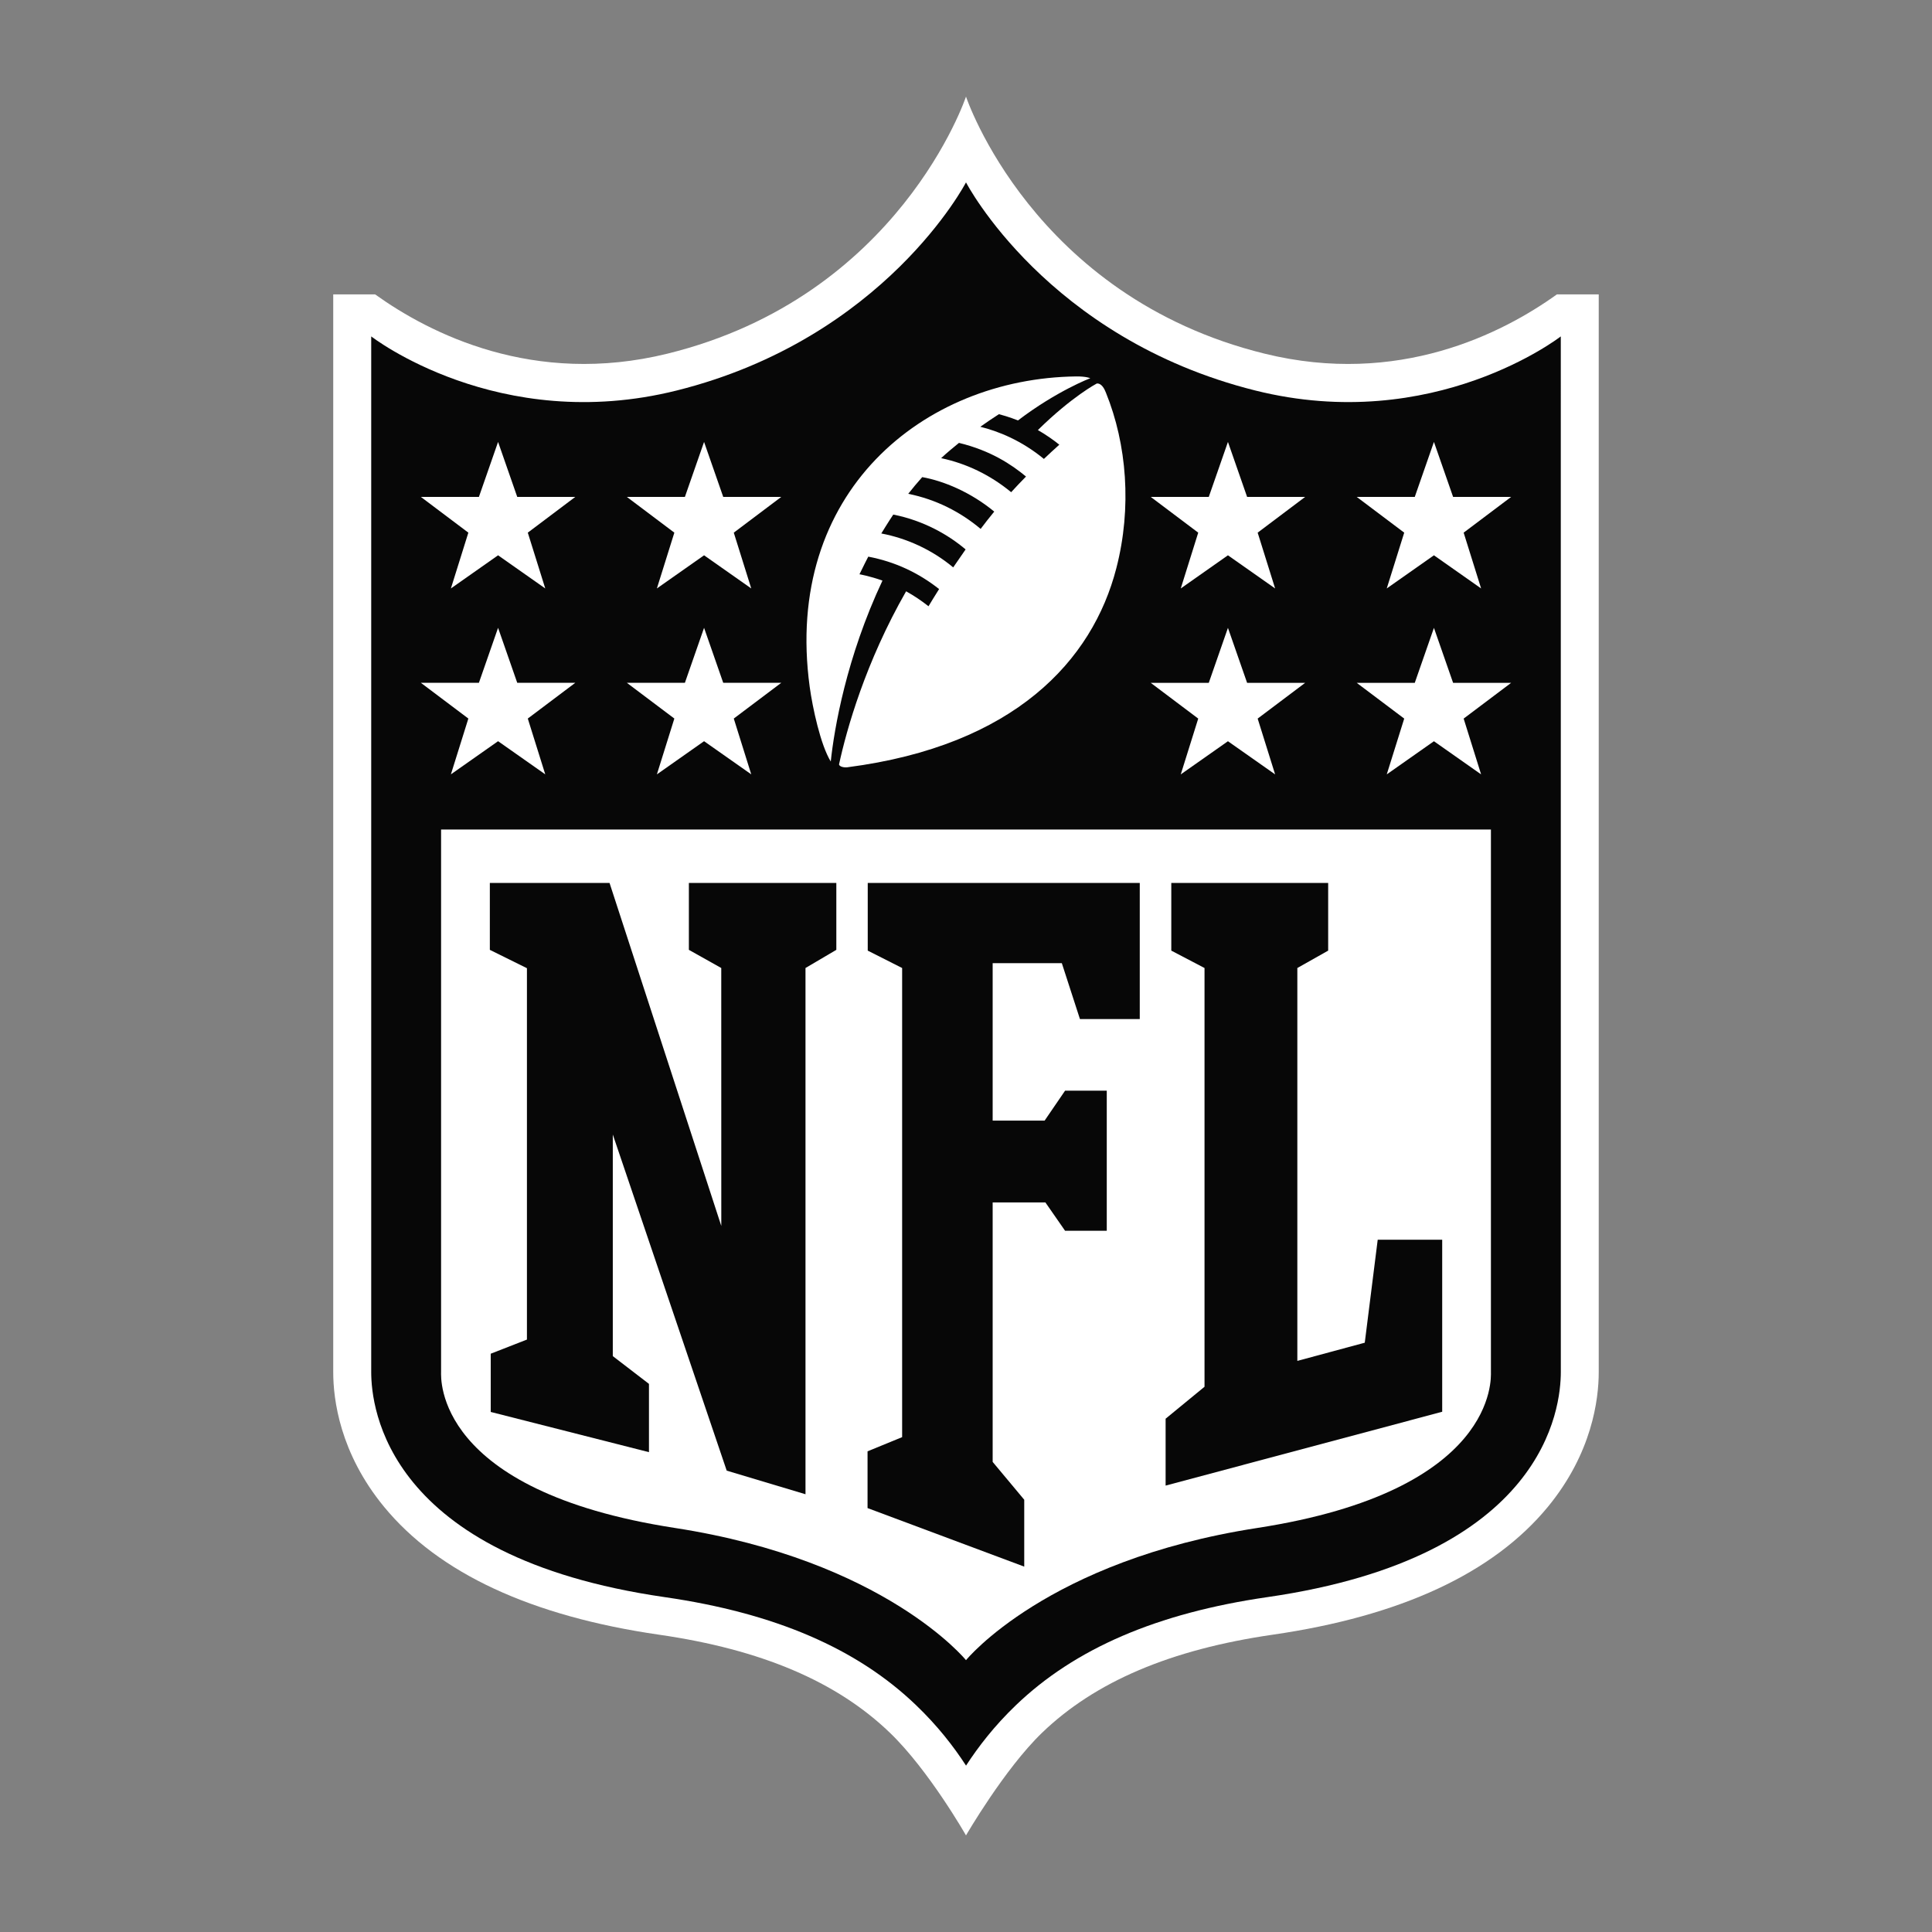<?xml version="1.0" encoding="utf-8"?>
<!-- Generator: Adobe Illustrator 23.0.2, SVG Export Plug-In . SVG Version: 6.00 Build 0)  -->
<svg version="1.1" id="Layer_1" xmlns="http://www.w3.org/2000/svg" xmlns:xlink="http://www.w3.org/1999/xlink" x="0px" y="0px"
	 viewBox="0 0 500 500" style="enable-background:new 0 0 500 500;" xml:space="preserve">
<rect x="0" y="0" width="500" height="500" fill="#808080" stroke="none"/>
<style type="text/css">
	.st0{fill:#070707;}
	.st1{fill:#FFFFFF;}
	.st2{fill-rule:evenodd;clip-rule:evenodd;}
	.st3{fill:#C12A21;}
	.st4{fill:#272425;}
	.st5{fill:#221F1E;}
	.st6{opacity:0.93;}
	.st7{stroke:#FFFFFF;stroke-width:2;stroke-miterlimit:10;}
	.st8{fill-rule:evenodd;clip-rule:evenodd;fill:#070707;}
	.st9{fill:#231F20;}
	.st10{fill:none;stroke:#231F20;stroke-width:0.336;stroke-linecap:round;stroke-linejoin:round;stroke-miterlimit:2.613;}
	.st11{fill-rule:evenodd;clip-rule:evenodd;fill:#FFFFFF;}
	.st12{fill-rule:evenodd;clip-rule:evenodd;fill:#000006;}
	.st13{fill:none;}
	.st14{fill:#1E1F1F;}
	.st15{fill:#242021;}
	.st16{fill:#8B8989;}
	.st17{clip-path:url(#SVGID_16_);}
</style>
<g>
	<path class="st1" d="M402.92,76.19c-14.08,10.1-41.02,23.87-75.67,15.33C267.19,76.73,250,25,250,25s-17.19,51.74-77.24,66.52
		c-34.67,8.54-61.6-5.24-75.67-15.33H86.24v278.94c0,7.06,1.72,20.95,13.17,34.85c14.13,17.17,38.1,28.3,71.23,33.09
		c26.39,3.82,45.9,12.11,59.66,25.36C240.41,458.15,250,475,250,475s9.96-17.2,19.7-26.58c13.76-13.24,33.28-21.53,59.66-25.36
		c33.13-4.79,57.1-15.92,71.23-33.09c11.43-13.89,13.16-27.8,13.16-34.85V76.19H402.92z"/>
	<path class="st0" d="M403.93,87.06c0,0-32.83,25.55-79.07,14C270.94,87.58,250,47.2,250,47.2s-20.94,40.38-74.86,53.86
		c-46.24,11.56-79.07-14-79.07-14v268.05c0.01,9.11,3.81,47.8,75.98,58.23c28.49,4.12,49.77,13.28,65.07,28
		c5.51,5.28,9.69,10.66,12.89,15.6c3.2-4.93,7.37-10.32,12.87-15.6c15.31-14.71,36.59-23.87,65.08-28
		c72.16-10.43,75.96-49.12,75.98-58.23L403.93,87.06L403.93,87.06z"/>
	<path class="st1" d="M250,429.65c0,0,20.94-25.81,75.36-34.21c62.34-9.62,60.48-38.89,60.49-40.37V214.68h-271.7v140.38
		c0,1.48-1.84,30.75,60.49,40.37C229.05,403.84,250,429.65,250,429.65z"/>
	<g>
		<path class="st0" d="M186.67,317.28l-0.01-66.76l-8.38-4.7v-17.31h38.16v17.31l-7.98,4.7v136.19l-20.39-6.11l-29.48-86.99l0,57.35
			l9.36,7.19v17.67L127,365.41v-15.07l9.37-3.66v-96.11l-9.6-4.75v-17.31h30.98L186.67,317.28z"/>
		<path class="st0" d="M256.9,378.34l8.17,9.79v17.31l-40.55-15.15V375.6l8.95-3.67V250.52l-8.9-4.5v-17.51h70.4v35.23h-15.48
			l-4.69-14.47H256.9v40.74h13.45l5.29-7.74h10.79v36.25h-10.79l-5.09-7.33H256.9L256.9,378.34L256.9,378.34z"/>
		<path class="st0" d="M301.66,384.47v-17.31l10.07-8.27V250.52l-8.6-4.5v-17.51h40.6v17.51l-7.98,4.5V352.2l17.45-4.71l3.35-26.65
			h16.69v44.52L301.66,384.47z"/>
	</g>
	<g>
		<g>
			<path class="st1" d="M121.21,185.96l-12.29-9.25h15.02l4.96-14.23l4.96,14.23h15.02l-12.29,9.25l4.52,14.44l-12.21-8.58
				l-12.21,8.58L121.21,185.96z"/>
		</g>
		<g>
			<path class="st1" d="M174.52,185.96l-12.29-9.25h15.02l4.96-14.23l4.96,14.23h15.02l-12.29,9.25l4.52,14.44l-12.21-8.58
				L170,200.41L174.52,185.96z"/>
		</g>
		<g>
			<path class="st1" d="M121.21,137.85l-12.29-9.25h15.02l4.96-14.23l4.96,14.23h15.02l-12.29,9.25l4.52,14.44l-12.21-8.58
				l-12.21,8.58L121.21,137.85z"/>
		</g>
		<g>
			<path class="st1" d="M174.52,137.85l-12.29-9.25h15.02l4.96-14.23l4.96,14.23h15.02l-12.29,9.25l4.52,14.44l-12.21-8.58
				L170,152.29L174.52,137.85z"/>
		</g>
	</g>
	<g>
		<g>
			<path class="st1" d="M383.31,200.41l-12.21-8.58l-12.21,8.58l4.52-14.44l-12.29-9.25h15.02l4.96-14.23l4.96,14.23h15.02
				l-12.29,9.25L383.31,200.41z"/>
		</g>
		<g>
			<path class="st1" d="M330,200.41l-12.21-8.58l-12.21,8.58l4.52-14.44l-12.29-9.25h15.02l4.96-14.23l4.96,14.23h15.02l-12.29,9.25
				L330,200.41z"/>
		</g>
		<g>
			<path class="st1" d="M383.31,152.29l-12.21-8.58l-12.21,8.58l4.52-14.44l-12.29-9.25h15.02l4.96-14.23l4.96,14.23h15.02
				l-12.29,9.25L383.31,152.29z"/>
		</g>
		<g>
			<path class="st1" d="M330,152.29l-12.21-8.58l-12.21,8.58l4.52-14.44l-12.29-9.25h15.02l4.96-14.23l4.96,14.23h15.02l-12.29,9.25
				L330,152.29z"/>
		</g>
	</g>
	<path class="st1" d="M283.85,99.25c0,0-6.37,3.32-15.25,12.05c2,1.13,4.26,2.72,5.55,3.79c-1.34,1.19-2.71,2.47-3.99,3.68
		c-5.78-4.76-11.8-7.18-16.46-8.32c1.55-1.11,3.19-2.2,4.82-3.26c2.51,0.64,4.93,1.62,4.93,1.62c10.03-7.64,18.71-10.93,18.71-10.93
		s-1-0.49-3.69-0.46c-39.44,0.51-75.78,29.96-68.92,80.34c0.73,5.34,2.81,15.06,5.45,19.32c0.88-8.39,4.03-26.94,13.38-46.82
		c-3.25-1.17-5.95-1.64-5.95-1.64c0.95-2,2.28-4.56,2.28-4.56c6.92,1.31,13.03,4.2,18.33,8.39c-1.27,2.05-2.13,3.39-2.74,4.45
		c-1.86-1.46-3.73-2.72-5.8-3.87c-10.51,18.37-15.39,35.71-17.36,44.81c0.11,0.56,1.25,0.85,2.17,0.73
		c43.22-5.59,63.45-27.64,69.6-51.53c4.05-15.67,2.72-32.06-2.7-45.42C285.85,100.7,285.11,99.14,283.85,99.25z M246.69,146.84
		c-5.62-4.68-12.18-7.56-18.61-8.78c0,0,1.97-3.22,3.1-4.89c7.87,1.56,14.26,5.24,18.72,9.02
		C248.75,143.83,247.66,145.4,246.69,146.84z M253.79,136.88c-5.21-4.38-11.55-7.64-18.74-9.08c1.1-1.42,2.39-2.93,3.62-4.32
		c5.48,0.97,12.51,3.86,18.64,8.92C256.06,133.9,254.89,135.43,253.79,136.88z M261.69,127.38c-5.47-4.5-11.6-7.42-18.12-8.81
		c1.58-1.49,3.19-2.77,4.61-3.95c8.14,1.96,13.62,5.6,17.35,8.71C264.2,124.69,262.91,126.02,261.69,127.38z"/>
</g>
</svg>
